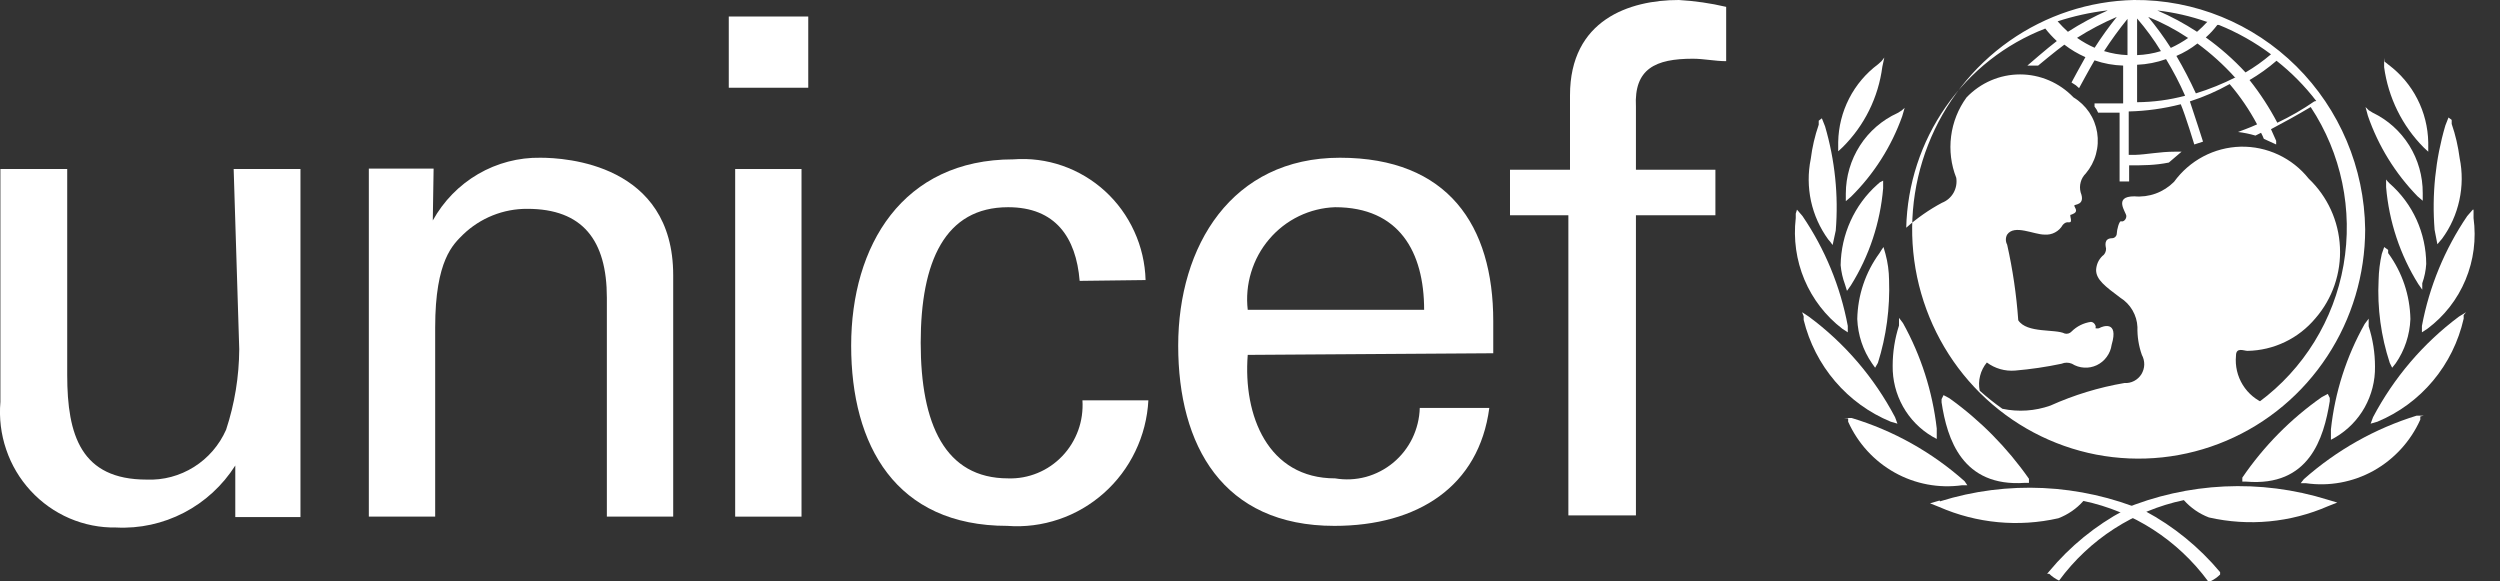 <svg width="43" height="10" viewBox="0 0 43 10" fill="none" xmlns="http://www.w3.org/2000/svg">
<rect x="0" y="0" width="43" height="10" fill="#333333" stroke="none"/>
<path d="M36.703 0C35.936 0.017 35.191 0.262 34.561 0.705C33.931 1.148 33.445 1.77 33.163 2.492C32.88 3.214 32.815 4.004 32.974 4.764C33.134 5.524 33.511 6.219 34.059 6.762C34.607 7.305 35.301 7.673 36.054 7.819C36.808 7.964 37.587 7.881 38.294 7.58C39.001 7.28 39.605 6.774 40.029 6.127C40.454 5.481 40.68 4.721 40.681 3.945C40.668 2.888 40.242 1.88 39.497 1.14C38.751 0.401 37.746 -0.009 36.703 0ZM39.806 1.744C39.604 1.884 39.391 2.006 39.17 2.111C39.034 1.852 38.874 1.606 38.692 1.377C38.856 1.281 39.012 1.17 39.156 1.045C39.412 1.246 39.641 1.478 39.84 1.737L39.806 1.744ZM38.165 0.429C38.484 0.558 38.785 0.727 39.061 0.934C38.924 1.051 38.778 1.155 38.623 1.246C38.416 1.022 38.187 0.821 37.94 0.644C38.013 0.579 38.079 0.507 38.138 0.429H38.165ZM38.453 1.329C38.233 1.441 38.004 1.533 37.769 1.606C37.668 1.385 37.556 1.171 37.434 0.962C37.563 0.907 37.685 0.835 37.796 0.748C38.029 0.919 38.245 1.114 38.439 1.329H38.453ZM37.967 0.374C37.911 0.435 37.852 0.493 37.789 0.547C37.572 0.405 37.344 0.282 37.106 0.18C37.395 0.213 37.679 0.278 37.953 0.374H37.967ZM37.639 0.651C37.544 0.718 37.444 0.775 37.338 0.824C37.219 0.638 37.089 0.46 36.949 0.291C37.188 0.387 37.417 0.508 37.632 0.651H37.639ZM36.758 0.318C36.909 0.493 37.047 0.681 37.168 0.879C37.034 0.92 36.897 0.943 36.758 0.948V0.318ZM36.758 1.114C36.928 1.107 37.096 1.074 37.256 1.017C37.379 1.22 37.489 1.43 37.584 1.647C37.314 1.719 37.037 1.756 36.758 1.758V1.114ZM36.593 0.325V0.948C36.457 0.943 36.321 0.919 36.19 0.879C36.315 0.687 36.449 0.502 36.593 0.325ZM36.033 0.824C35.925 0.777 35.822 0.719 35.725 0.651C35.943 0.512 36.172 0.392 36.409 0.291C36.272 0.461 36.144 0.639 36.026 0.824H36.033ZM36.252 0.18C36.015 0.284 35.786 0.406 35.568 0.547C35.506 0.49 35.446 0.43 35.391 0.367C35.666 0.277 35.95 0.214 36.238 0.18H36.252ZM38.972 6.948C38.808 6.886 38.669 6.771 38.576 6.621C38.483 6.471 38.442 6.294 38.459 6.118C38.459 5.965 38.596 6.035 38.657 6.035C38.88 6.031 39.1 5.979 39.302 5.882C39.503 5.786 39.682 5.646 39.826 5.474C40.118 5.137 40.269 4.698 40.247 4.25C40.226 3.802 40.033 3.38 39.71 3.073C39.569 2.896 39.39 2.755 39.187 2.66C38.984 2.565 38.762 2.518 38.538 2.523C38.314 2.529 38.095 2.586 37.896 2.691C37.698 2.796 37.526 2.945 37.393 3.128C37.304 3.217 37.196 3.286 37.078 3.329C36.96 3.372 36.835 3.388 36.71 3.377C36.341 3.377 36.573 3.654 36.573 3.716C36.573 3.779 36.518 3.82 36.484 3.806C36.45 3.792 36.409 3.959 36.409 4.014C36.409 4.035 36.401 4.055 36.387 4.07C36.373 4.086 36.354 4.095 36.334 4.097C36.176 4.097 36.218 4.235 36.224 4.277C36.225 4.301 36.22 4.325 36.209 4.347C36.199 4.369 36.183 4.388 36.163 4.401C36.13 4.433 36.103 4.47 36.084 4.512C36.066 4.553 36.055 4.598 36.053 4.644C36.053 4.81 36.211 4.927 36.47 5.121C36.556 5.175 36.628 5.249 36.679 5.337C36.73 5.425 36.76 5.524 36.764 5.626C36.76 5.789 36.786 5.951 36.84 6.104C36.868 6.155 36.882 6.213 36.881 6.271C36.88 6.33 36.862 6.387 36.832 6.437C36.801 6.486 36.757 6.527 36.706 6.553C36.654 6.58 36.597 6.592 36.539 6.588C36.101 6.663 35.674 6.793 35.267 6.976C35.002 7.07 34.716 7.089 34.441 7.031C34.305 6.935 34.175 6.831 34.051 6.72C34.034 6.635 34.036 6.547 34.058 6.463C34.079 6.379 34.119 6.301 34.174 6.235C34.314 6.339 34.486 6.388 34.659 6.374C34.928 6.351 35.195 6.312 35.459 6.256C35.487 6.244 35.517 6.238 35.548 6.238C35.578 6.238 35.609 6.244 35.637 6.256C35.7 6.296 35.773 6.319 35.848 6.323C35.923 6.328 35.997 6.313 36.065 6.281C36.133 6.248 36.192 6.2 36.236 6.138C36.281 6.077 36.31 6.006 36.32 5.931C36.45 5.495 36.149 5.619 36.115 5.64C36.081 5.661 36.019 5.64 36.04 5.64C36.06 5.64 36.04 5.543 35.965 5.536C35.838 5.554 35.721 5.612 35.63 5.703C35.615 5.719 35.597 5.73 35.577 5.736C35.556 5.742 35.534 5.743 35.514 5.737C35.35 5.654 34.864 5.737 34.714 5.509C34.683 5.071 34.619 4.636 34.523 4.208C34.508 4.181 34.501 4.151 34.501 4.121C34.501 4.091 34.508 4.061 34.523 4.035C34.646 3.855 34.98 4.035 35.165 4.035C35.228 4.04 35.291 4.028 35.346 3.998C35.402 3.969 35.448 3.924 35.479 3.869C35.541 3.799 35.582 3.834 35.609 3.82C35.637 3.806 35.609 3.737 35.609 3.709C35.609 3.682 35.609 3.709 35.678 3.668C35.746 3.626 35.678 3.564 35.678 3.536C35.678 3.509 35.876 3.536 35.787 3.308C35.772 3.251 35.772 3.19 35.788 3.133C35.803 3.076 35.834 3.024 35.876 2.983C35.957 2.887 36.017 2.774 36.05 2.653C36.084 2.531 36.091 2.403 36.071 2.279C36.051 2.154 36.004 2.035 35.934 1.931C35.863 1.827 35.771 1.739 35.664 1.675C35.545 1.55 35.402 1.451 35.244 1.383C35.086 1.315 34.916 1.28 34.745 1.28C34.573 1.28 34.403 1.315 34.245 1.383C34.087 1.451 33.945 1.55 33.825 1.675C33.682 1.871 33.59 2.101 33.559 2.344C33.528 2.586 33.558 2.832 33.648 3.059C33.661 3.148 33.645 3.239 33.6 3.318C33.555 3.396 33.485 3.456 33.402 3.488C33.181 3.606 32.975 3.75 32.787 3.917C32.805 3.17 33.042 2.446 33.468 1.836C33.894 1.226 34.489 0.758 35.179 0.491C35.239 0.568 35.306 0.64 35.377 0.706C35.22 0.824 34.871 1.128 34.871 1.128H34.967H35.056C35.056 1.128 35.363 0.872 35.507 0.768C35.618 0.854 35.74 0.926 35.869 0.983C35.801 1.1 35.63 1.419 35.63 1.419L35.705 1.467L35.76 1.516C35.76 1.516 35.951 1.163 36.026 1.038C36.185 1.093 36.351 1.123 36.518 1.128V1.779C36.423 1.779 36.183 1.779 36.088 1.779H36.026V1.834C36.052 1.865 36.072 1.9 36.088 1.938H36.457V3.121H36.621V2.844C36.867 2.844 37.065 2.844 37.304 2.796L37.523 2.609H37.407C37.147 2.609 36.922 2.658 36.723 2.664H36.614V1.917C36.916 1.91 37.217 1.868 37.509 1.793C37.591 1.986 37.742 2.485 37.742 2.485L37.892 2.436C37.892 2.436 37.742 1.966 37.666 1.744C37.903 1.668 38.132 1.568 38.35 1.446C38.532 1.659 38.69 1.891 38.822 2.139C38.705 2.194 38.493 2.27 38.493 2.27C38.595 2.282 38.696 2.303 38.794 2.332L38.89 2.284C38.908 2.317 38.924 2.352 38.938 2.388L39.15 2.485V2.422L39.061 2.222C39.286 2.104 39.512 1.979 39.744 1.841C40.272 2.639 40.474 3.613 40.309 4.558C40.143 5.504 39.622 6.348 38.856 6.914" fill="white"/>
<path d="M32.362 1.052L32.301 1.107C32.093 1.262 31.923 1.463 31.805 1.694C31.686 1.926 31.622 2.182 31.617 2.443V2.485V2.602L31.692 2.533C32.067 2.162 32.308 1.675 32.376 1.149L32.41 0.99L32.362 1.052Z" fill="white"/>
<path d="M31.282 2.076V2.145C31.216 2.336 31.17 2.533 31.145 2.734C31.096 2.973 31.098 3.22 31.149 3.458C31.201 3.697 31.302 3.921 31.445 4.118L31.486 4.166L31.521 4.215L31.575 3.965C31.624 3.362 31.561 2.754 31.391 2.173L31.336 2.035L31.282 2.076Z" fill="white"/>
<path d="M30.887 3.675V3.751C30.845 4.111 30.896 4.477 31.036 4.81C31.177 5.144 31.401 5.435 31.687 5.654L31.782 5.716V5.606C31.655 4.928 31.39 4.285 31.003 3.716L30.908 3.606L30.887 3.675Z" fill="white"/>
<path d="M31.023 5.439V5.502C31.119 5.893 31.304 6.255 31.564 6.559C31.824 6.864 32.152 7.101 32.52 7.253L32.636 7.287L32.595 7.176C32.236 6.494 31.729 5.902 31.112 5.446L30.996 5.37L31.023 5.439Z" fill="white"/>
<path d="M32.705 1.903L32.636 1.945C32.373 2.065 32.148 2.259 31.991 2.504C31.833 2.75 31.749 3.036 31.748 3.329V3.46L31.837 3.384C32.23 2.996 32.531 2.523 32.718 2L32.76 1.855L32.705 1.903Z" fill="white"/>
<path d="M32.335 3.135L32.288 3.176C32.093 3.35 31.937 3.563 31.829 3.802C31.721 4.04 31.663 4.298 31.659 4.561C31.669 4.674 31.694 4.786 31.734 4.893L31.768 5.003L31.836 4.907C32.15 4.404 32.34 3.832 32.39 3.239V3.107L32.335 3.135Z" fill="white"/>
<path d="M32.362 4.298L32.328 4.353C32.086 4.682 31.953 5.078 31.945 5.488C31.956 5.761 32.043 6.025 32.198 6.249L32.252 6.325L32.3 6.242C32.445 5.782 32.509 5.299 32.492 4.817C32.49 4.665 32.47 4.513 32.43 4.367L32.396 4.249L32.362 4.298Z" fill="white"/>
<path d="M32.663 5.543V5.599C32.591 5.822 32.554 6.056 32.554 6.291C32.55 6.537 32.612 6.78 32.732 6.994C32.852 7.208 33.027 7.386 33.237 7.509L33.312 7.55V7.453V7.37C33.239 6.733 33.042 6.117 32.731 5.557L32.663 5.467V5.543Z" fill="white"/>
<path d="M31.788 7.197V7.253C31.955 7.625 32.236 7.932 32.59 8.129C32.943 8.326 33.35 8.402 33.75 8.346H33.838L33.791 8.277C33.229 7.777 32.566 7.406 31.85 7.19H31.72L31.788 7.197Z" fill="white"/>
<path d="M33.361 8.609L33.197 8.657L33.354 8.72C34 9.002 34.718 9.07 35.404 8.914C35.569 8.851 35.717 8.749 35.835 8.616C36.693 8.796 37.457 9.288 37.981 10H38.015C38.078 9.971 38.136 9.931 38.186 9.882V9.841C37.825 9.41 37.387 9.053 36.894 8.789C35.773 8.32 34.526 8.261 33.368 8.623" fill="white"/>
<path d="M33.395 6.865V6.92C33.49 7.55 33.75 8.381 34.83 8.305H34.898V8.235C34.523 7.699 34.061 7.231 33.531 6.851L33.429 6.796L33.395 6.865Z" fill="white"/>
<path d="M41.007 0.997V1.156C41.079 1.681 41.319 2.167 41.691 2.54L41.766 2.609V2.491V2.45C41.761 2.189 41.697 1.933 41.578 1.701C41.46 1.47 41.29 1.269 41.083 1.114L41.014 1.059L41.007 0.997Z" fill="white"/>
<path d="M42.114 2.021L42.06 2.159C41.889 2.74 41.827 3.348 41.875 3.952L41.923 4.201L41.964 4.152L42.005 4.104C42.149 3.908 42.249 3.683 42.301 3.444C42.353 3.206 42.355 2.959 42.306 2.72C42.28 2.52 42.235 2.322 42.169 2.132V2.062L42.114 2.021Z" fill="white"/>
<path d="M42.532 3.606L42.436 3.716C42.05 4.285 41.784 4.928 41.657 5.606V5.716L41.752 5.654C42.041 5.438 42.268 5.148 42.407 4.813C42.547 4.478 42.594 4.111 42.545 3.751V3.606H42.532Z" fill="white"/>
<path d="M42.416 5.37L42.293 5.446C41.679 5.904 41.175 6.496 40.816 7.176L40.775 7.287L40.892 7.253C41.261 7.099 41.589 6.859 41.847 6.55C42.105 6.242 42.286 5.875 42.375 5.481V5.419L42.416 5.37Z" fill="white"/>
<path d="M40.687 1.841L40.728 1.993C40.908 2.513 41.2 2.985 41.582 3.377L41.671 3.453V3.322C41.673 3.032 41.592 2.748 41.44 2.503C41.287 2.258 41.069 2.062 40.81 1.938L40.742 1.896L40.687 1.841Z" fill="white"/>
<path d="M41.041 3.087V3.218C41.091 3.811 41.281 4.383 41.595 4.886L41.663 4.983V4.872C41.701 4.765 41.724 4.653 41.731 4.54C41.73 4.277 41.673 4.018 41.565 3.779C41.456 3.54 41.299 3.328 41.102 3.156L41.062 3.114L41.041 3.087Z" fill="white"/>
<path d="M41.008 4.249L40.967 4.367C40.934 4.514 40.915 4.665 40.912 4.817C40.888 5.3 40.953 5.783 41.104 6.242L41.145 6.325L41.206 6.249C41.361 6.025 41.448 5.761 41.459 5.488C41.451 5.078 41.318 4.682 41.076 4.353V4.298L41.008 4.249Z" fill="white"/>
<path d="M40.741 5.481L40.673 5.571C40.359 6.129 40.161 6.746 40.092 7.384V7.467V7.564L40.167 7.523C40.378 7.399 40.552 7.222 40.672 7.008C40.792 6.793 40.854 6.551 40.85 6.305C40.85 6.07 40.813 5.836 40.741 5.613V5.557V5.481Z" fill="white"/>
<path d="M41.691 7.149H41.567C40.851 7.37 40.19 7.743 39.626 8.242L39.572 8.311H39.661C40.061 8.369 40.47 8.294 40.825 8.097C41.179 7.899 41.462 7.591 41.629 7.218V7.163L41.691 7.149Z" fill="white"/>
<path d="M36.537 8.775C36.044 9.038 35.605 9.395 35.246 9.827L35.211 9.869H35.246C35.296 9.917 35.353 9.957 35.416 9.986C35.94 9.274 36.704 8.782 37.562 8.602C37.68 8.735 37.828 8.837 37.993 8.9C38.68 9.056 39.397 8.988 40.043 8.706L40.201 8.644L40.037 8.595C38.878 8.234 37.631 8.293 36.51 8.761" fill="white"/>
<path d="M40.038 6.775L39.935 6.83C39.401 7.204 38.938 7.673 38.568 8.215V8.284H38.637C39.717 8.374 39.969 7.543 40.072 6.9V6.844L40.038 6.775Z" fill="white"/>
<path d="M12.535 0.284H13.902V1.509H12.535V0.284ZM12.645 2.907H13.786V8.886H12.645V2.907Z" fill="white"/>
<path d="M4.019 2.907H5.168V8.893H4.047V8.007C3.828 8.352 3.523 8.632 3.163 8.819C2.803 9.006 2.401 9.094 1.996 9.073C1.721 9.078 1.449 9.024 1.195 8.915C0.942 8.806 0.715 8.645 0.527 8.441C0.34 8.238 0.196 7.997 0.107 7.733C0.017 7.47 -0.017 7.191 0.007 6.913V2.907H1.156V6.45C1.156 7.488 1.395 8.249 2.523 8.249C2.809 8.261 3.092 8.185 3.336 8.032C3.58 7.879 3.772 7.656 3.889 7.391C4.036 6.945 4.112 6.477 4.115 6.007L4.019 2.907Z" fill="white"/>
<path d="M7.444 3.792C7.628 3.46 7.897 3.184 8.223 2.994C8.549 2.804 8.92 2.707 9.296 2.713C9.72 2.713 11.579 2.817 11.579 4.734V8.886H10.438V5.121C10.438 4.132 10.021 3.592 9.071 3.592C8.659 3.589 8.262 3.748 7.964 4.035C7.8 4.201 7.485 4.464 7.485 5.633V8.886H6.344V2.9H7.458L7.444 3.792Z" fill="white"/>
<path d="M18.57 4.831C18.509 4.083 18.153 3.564 17.34 3.564C16.253 3.564 15.836 4.498 15.836 5.896C15.836 7.294 16.253 8.228 17.34 8.228C17.513 8.234 17.686 8.202 17.846 8.136C18.007 8.07 18.152 7.97 18.272 7.844C18.393 7.717 18.485 7.567 18.545 7.402C18.605 7.237 18.629 7.061 18.618 6.886H19.752C19.736 7.19 19.66 7.488 19.528 7.762C19.397 8.036 19.213 8.28 18.987 8.481C18.761 8.682 18.498 8.836 18.213 8.932C17.927 9.029 17.626 9.068 17.326 9.045C15.406 9.045 14.64 7.661 14.64 5.945C14.64 4.228 15.522 2.741 17.429 2.741C17.714 2.719 18.001 2.756 18.272 2.85C18.543 2.944 18.792 3.092 19.005 3.286C19.218 3.48 19.389 3.716 19.509 3.979C19.63 4.242 19.696 4.527 19.704 4.817L18.57 4.831Z" fill="white"/>
<path d="M21.461 6.104C21.379 7.149 21.809 8.228 22.964 8.228C23.14 8.258 23.321 8.249 23.493 8.203C23.665 8.156 23.826 8.072 23.964 7.958C24.102 7.843 24.214 7.7 24.293 7.538C24.371 7.375 24.415 7.198 24.42 7.017H25.616C25.438 8.367 24.386 9.045 22.951 9.045C21.03 9.045 20.265 7.661 20.265 5.945C20.265 4.228 21.187 2.713 23.046 2.713C24.905 2.713 25.684 3.876 25.684 5.523V6.076L21.461 6.104ZM24.495 5.329C24.495 4.332 24.065 3.564 22.964 3.564C22.748 3.571 22.536 3.624 22.341 3.718C22.145 3.813 21.972 3.947 21.831 4.113C21.689 4.279 21.584 4.472 21.52 4.682C21.456 4.891 21.436 5.111 21.461 5.329H24.495Z" fill="white"/>
<path d="M26.976 8.865V3.702H25.972V2.92H27.004V1.64C27.004 0.339 28.029 0 28.876 0C29.15 0.016 29.422 0.055 29.69 0.118V1.052C29.498 1.052 29.307 1.01 29.116 1.01C28.473 1.01 28.104 1.183 28.138 1.834V2.92H29.505V3.702H28.138V8.865H26.976Z" fill="white"/>
</svg>
